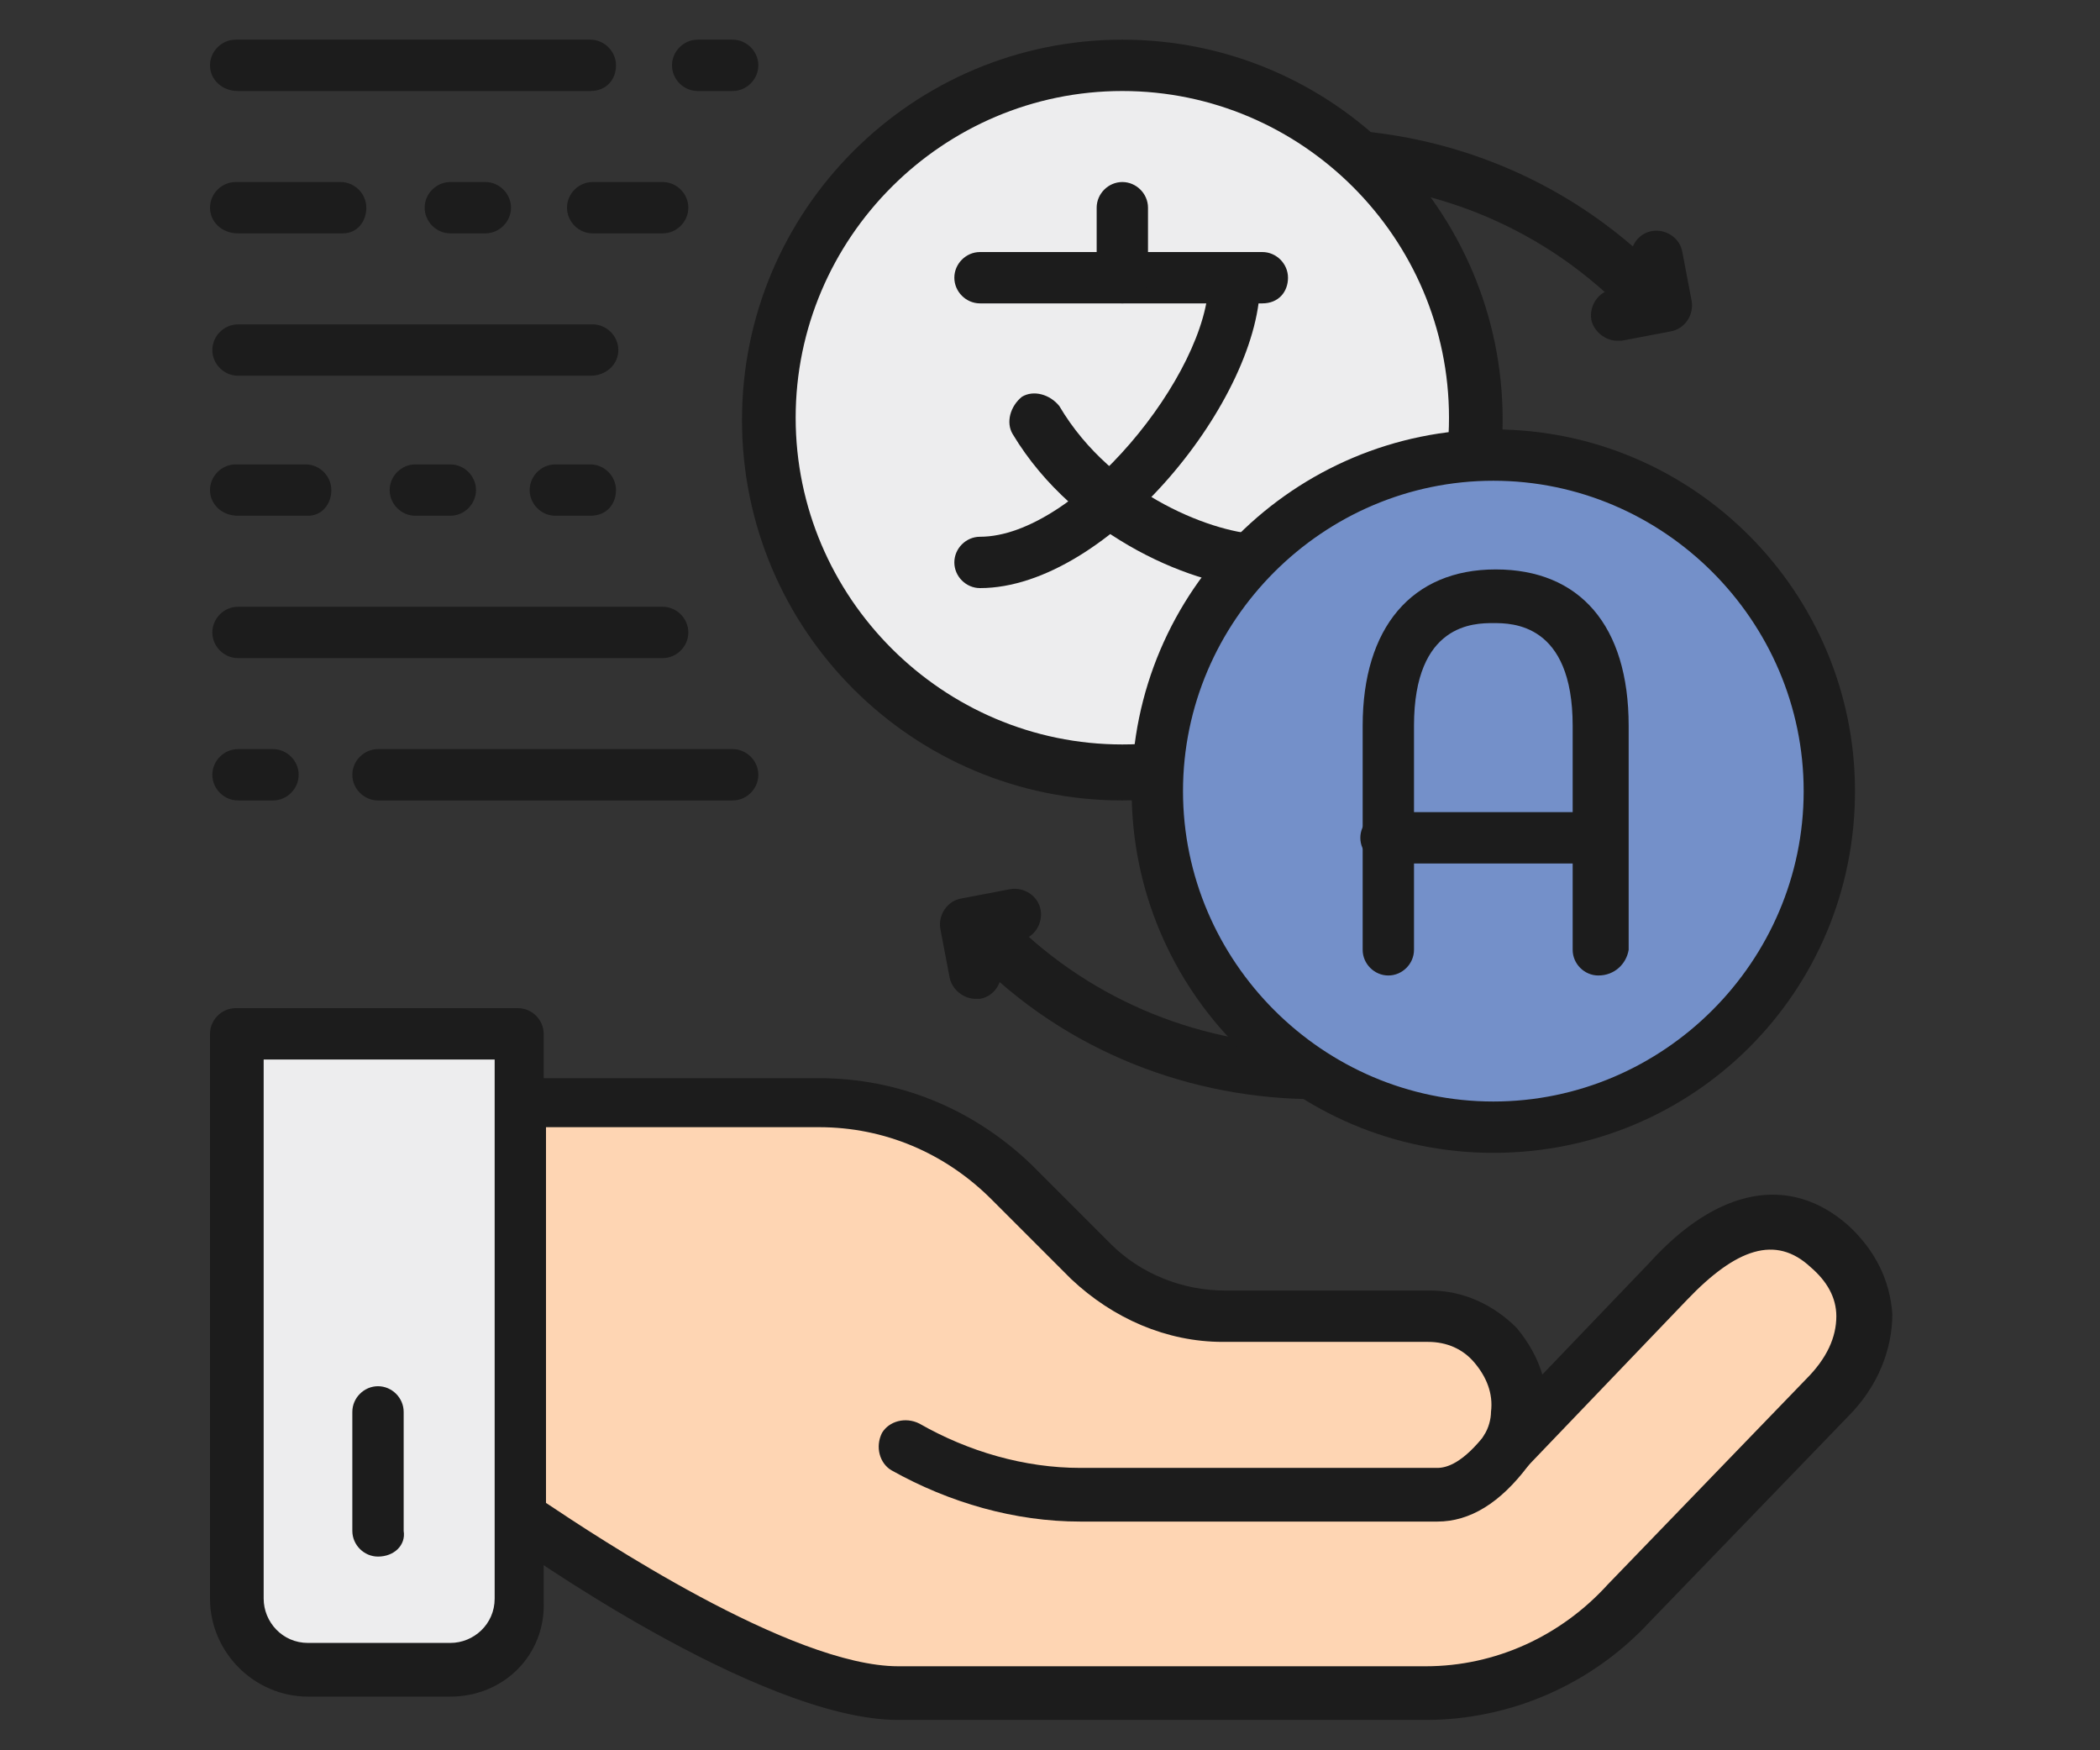 <?xml version="1.0" encoding="utf-8"?>
<!-- Generator: Adobe Illustrator 23.0.2, SVG Export Plug-In . SVG Version: 6.00 Build 0)  -->
<svg version="1.1" id="Layer_1" xmlns="http://www.w3.org/2000/svg" xmlns:xlink="http://www.w3.org/1999/xlink" x="0px" y="0px"
	 viewBox="0 0 90 75" style="enable-background:new 0 0 90 75;" xml:space="preserve">
<rect x="0" y="0" width="90" height="75" fill="#333333" stroke="none"/>
<style type="text/css">
	.st0{fill:#1C1C1C;}
	.st1{fill:#FED5B3;}
	.st2{fill:#EDEDEE;}
	.st3{fill:#7490C9;}
</style>
<g>
	<path class="st0" d="M70.3,13.5c-0.3,0-0.6-0.1-0.8-0.3c-7.2-7.2-19-7.2-26.3,0c-0.4,0.4-1.2,0.4-1.6,0c-0.4-0.4-0.4-1.2,0-1.6
		c8.1-8.1,21.4-8.1,29.5,0c0.4,0.4,0.4,1.2,0,1.6C70.9,13.4,70.6,13.5,70.3,13.5z"/>
	<path class="st0" d="M56.4,47.1c-5.3,0-10.7-2-14.7-6.1c-0.4-0.4-0.4-1.2,0-1.6c0.4-0.4,1.2-0.4,1.6,0c7.2,7.2,19,7.2,26.3,0
		c0.4-0.4,1.2-0.4,1.6,0c0.4,0.4,0.4,1.2,0,1.6C67.1,45.1,61.7,47.1,56.4,47.1z"/>
	<path class="st1" d="M78.4,53.5c-2-1.8-4.4-1.3-6.9,1.5l-6.9,7.1c0.3-0.4,0.4-0.9,0.5-1.5c0.2-2.3-1.6-4.2-3.8-4.2h-8.8
		c-2.1,0-4.2-0.8-5.7-2.3l-3.4-3.4c-2.2-2.2-5.2-3.4-8.3-3.4H22.3V65c0,0,10.5,7.6,16.3,7.6h22.6c3.3,0,6.4-1.4,8.7-3.8l8.5-8.8
		C80.3,58,80.5,55.4,78.4,53.5z"/>
	<path class="st0" d="M61.1,73.7H38.5c-6,0-16.5-7.5-16.9-7.8c-0.3-0.2-0.5-0.6-0.5-0.9V47.3c0-0.6,0.5-1.1,1.1-1.1h12.9
		c3.4,0,6.6,1.3,9.1,3.7l3.4,3.4c1.3,1.3,3.1,2,4.9,2h8.8c1.4,0,2.7,0.6,3.7,1.6c0.5,0.6,0.9,1.3,1.1,2l4.6-4.8
		c2.9-3.2,6-3.8,8.5-1.6c1.2,1.1,1.8,2.4,1.9,3.8c0,1.5-0.6,3.1-1.9,4.4l-8.5,8.8C68.2,72.2,64.7,73.7,61.1,73.7z M23.4,64.4
		c2.1,1.4,10.5,7,15.1,7h22.6c3,0,5.8-1.3,7.8-3.5l8.5-8.8c0.9-0.9,1.3-1.8,1.3-2.7c0-0.8-0.4-1.5-1.1-2.1c-1.5-1.4-3.2-0.8-5.3,1.4
		l-6.9,7.2c-0.4,0.4-1,0.5-1.5,0.1c-0.5-0.4-0.6-1-0.3-1.5c0.2-0.3,0.3-0.7,0.3-1c0.1-0.8-0.2-1.5-0.7-2.1c-0.5-0.6-1.2-0.9-2-0.9
		h-8.8c-2.4,0-4.7-1-6.5-2.7l-3.4-3.4c-2-2-4.6-3.1-7.4-3.1H23.4V64.4z"/>
	<path class="st0" d="M61.6,65.2H46.3c-2.8,0-5.6-0.8-8.1-2.2c-0.5-0.3-0.7-1-0.4-1.6c0.3-0.5,1-0.7,1.6-0.4
		c2.1,1.2,4.5,1.9,6.9,1.9h15.3c0.4,0,1.1-0.2,2.1-1.5c0.4-0.5,1.1-0.6,1.6-0.2c0.5,0.4,0.6,1.1,0.2,1.6
		C64.3,64.4,63,65.2,61.6,65.2z"/>
	<path class="st2" d="M10.2,44.3h12.1v24.3c0,1.7-1.4,3-3,3h-6.1c-1.7,0-3-1.4-3-3V44.3z"/>
	<path class="st0" d="M19.3,72.7h-6.1c-2.3,0-4.2-1.9-4.2-4.2V44.3c0-0.6,0.5-1.1,1.1-1.1h12.1c0.6,0,1.1,0.5,1.1,1.1v24.3
		C23.4,70.9,21.6,72.7,19.3,72.7z M11.3,45.4v23.1c0,1,0.8,1.9,1.9,1.9h6.1c1,0,1.9-0.8,1.9-1.9V45.4H11.3z"/>
	<path class="st0" d="M16.2,66.7c-0.6,0-1.1-0.5-1.1-1.1v-5.1c0-0.6,0.5-1.1,1.1-1.1c0.6,0,1.1,0.5,1.1,1.1v5.1
		C17.4,66.2,16.9,66.7,16.2,66.7z"/>
	<circle class="st2" cx="48.1" cy="18" r="15.2"/>
	<path class="st0" d="M48.1,34.3c-9,0-16.3-7.3-16.3-16.3S39.1,1.7,48.1,1.7c9,0,16.3,7.3,16.3,16.3S57.1,34.3,48.1,34.3z M48.1,3.9
		c-7.7,0-14,6.3-14,14s6.3,14,14,14s14-6.3,14-14S55.8,3.9,48.1,3.9z"/>
	<path class="st0" d="M54.1,13H42c-0.6,0-1.1-0.5-1.1-1.1s0.5-1.1,1.1-1.1h12.1c0.6,0,1.1,0.5,1.1,1.1S54.8,13,54.1,13z"/>
	<path class="st0" d="M48.1,13c-0.6,0-1.1-0.5-1.1-1.1v-3c0-0.6,0.5-1.1,1.1-1.1c0.6,0,1.1,0.5,1.1,1.1v3C49.2,12.5,48.7,13,48.1,13
		z"/>
	<path class="st0" d="M42,25.2c-0.6,0-1.1-0.5-1.1-1.1s0.5-1.1,1.1-1.1c4.1,0,9.8-7,9.8-11c0-0.6,0.5-1.1,1.1-1.1
		c0.6,0,1.1,0.5,1.1,1.1C54.1,17,47.5,25.2,42,25.2z"/>
	<path class="st0" d="M54.1,25.2c-2.7,0-8-2.1-10.7-6.6c-0.3-0.5-0.1-1.2,0.4-1.6c0.5-0.3,1.2-0.1,1.6,0.4c2.3,3.9,6.8,5.5,8.7,5.5
		c0.6,0,1.1,0.5,1.1,1.1S54.8,25.2,54.1,25.2z"/>
	<circle class="st3" cx="64" cy="33.9" r="14.4"/>
	<path class="st0" d="M64,49.4c-8.6,0-15.5-7-15.5-15.5c0-8.6,7-15.5,15.5-15.5c8.6,0,15.5,7,15.5,15.5C79.5,42.5,72.6,49.4,64,49.4
		z M64,20.6c-7.3,0-13.3,6-13.3,13.3s6,13.3,13.3,13.3s13.3-6,13.3-13.3S71.3,20.6,64,20.6z"/>
	<path class="st0" d="M68.5,41.8c-0.6,0-1.1-0.5-1.1-1.1v-9.6c0-4.4-2.6-4.4-3.4-4.4c-0.8,0-3.4,0-3.4,4.4v9.6
		c0,0.6-0.5,1.1-1.1,1.1c-0.6,0-1.1-0.5-1.1-1.1v-9.6c0-4.2,2.1-6.7,5.7-6.7c3.6,0,5.7,2.4,5.7,6.7v9.6
		C69.7,41.3,69.2,41.8,68.5,41.8z"/>
	<path class="st0" d="M68.5,37h-9.1c-0.6,0-1.1-0.5-1.1-1.1c0-0.6,0.5-1.1,1.1-1.1h9.1c0.6,0,1.1,0.5,1.1,1.1
		C69.7,36.5,69.2,37,68.5,37z"/>
	<path class="st0" d="M41.8,42.8c-0.5,0-1-0.4-1.1-0.9l-0.4-2.1c-0.1-0.6,0.3-1.2,0.9-1.3l2.1-0.4c0.6-0.1,1.2,0.3,1.3,0.9
		c0.1,0.6-0.3,1.2-0.9,1.3l-1,0.2l0.2,1c0.1,0.6-0.3,1.2-0.9,1.3C41.9,42.8,41.9,42.8,41.8,42.8z"/>
	<path class="st0" d="M69.3,14.6c-0.5,0-1-0.4-1.1-0.9c-0.1-0.6,0.3-1.2,0.9-1.3l1-0.2l-0.2-1c-0.1-0.6,0.3-1.2,0.9-1.3
		c0.6-0.1,1.2,0.3,1.3,0.9l0.4,2.1c0.1,0.6-0.3,1.2-0.9,1.3l-2.1,0.4C69.5,14.6,69.4,14.6,69.3,14.6z"/>
	<path class="st0" d="M31.4,3.9h-1.5c-0.6,0-1.1-0.5-1.1-1.1s0.5-1.1,1.1-1.1h1.5c0.6,0,1.1,0.5,1.1,1.1S32,3.9,31.4,3.9z M25.3,3.9
		H10.2C9.5,3.9,9,3.4,9,2.8s0.5-1.1,1.1-1.1h15.2c0.6,0,1.1,0.5,1.1,1.1S26,3.9,25.3,3.9z"/>
	<path class="st0" d="M31.4,34.3H16.2c-0.6,0-1.1-0.5-1.1-1.1c0-0.6,0.5-1.1,1.1-1.1h15.2c0.6,0,1.1,0.5,1.1,1.1
		C32.5,33.8,32,34.3,31.4,34.3z M11.7,34.3h-1.5c-0.6,0-1.1-0.5-1.1-1.1c0-0.6,0.5-1.1,1.1-1.1h1.5c0.6,0,1.1,0.5,1.1,1.1
		C12.8,33.8,12.3,34.3,11.7,34.3z"/>
	<path class="st0" d="M28.4,10h-3c-0.6,0-1.1-0.5-1.1-1.1s0.5-1.1,1.1-1.1h3c0.6,0,1.1,0.5,1.1,1.1S29,10,28.4,10z M20.8,10h-1.5
		c-0.6,0-1.1-0.5-1.1-1.1s0.5-1.1,1.1-1.1h1.5c0.6,0,1.1,0.5,1.1,1.1S21.4,10,20.8,10z M14.7,10h-4.5C9.5,10,9,9.5,9,8.9
		s0.5-1.1,1.1-1.1h4.5c0.6,0,1.1,0.5,1.1,1.1S15.3,10,14.7,10z"/>
	<path class="st0" d="M25.3,22.1h-1.5c-0.6,0-1.1-0.5-1.1-1.1s0.5-1.1,1.1-1.1h1.5c0.6,0,1.1,0.5,1.1,1.1S26,22.1,25.3,22.1z
		 M19.3,22.1h-1.5c-0.6,0-1.1-0.5-1.1-1.1s0.5-1.1,1.1-1.1h1.5c0.6,0,1.1,0.5,1.1,1.1S19.9,22.1,19.3,22.1z M13.2,22.1h-3
		C9.5,22.1,9,21.6,9,21s0.5-1.1,1.1-1.1h3c0.6,0,1.1,0.5,1.1,1.1S13.8,22.1,13.2,22.1z"/>
	<path class="st0" d="M28.4,28.2H10.2c-0.6,0-1.1-0.5-1.1-1.1s0.5-1.1,1.1-1.1h18.2c0.6,0,1.1,0.5,1.1,1.1S29,28.2,28.4,28.2z"/>
	<path class="st0" d="M25.3,16.1H10.2c-0.6,0-1.1-0.5-1.1-1.1s0.5-1.1,1.1-1.1h15.2c0.6,0,1.1,0.5,1.1,1.1S26,16.1,25.3,16.1z"/>
</g>
</svg>
